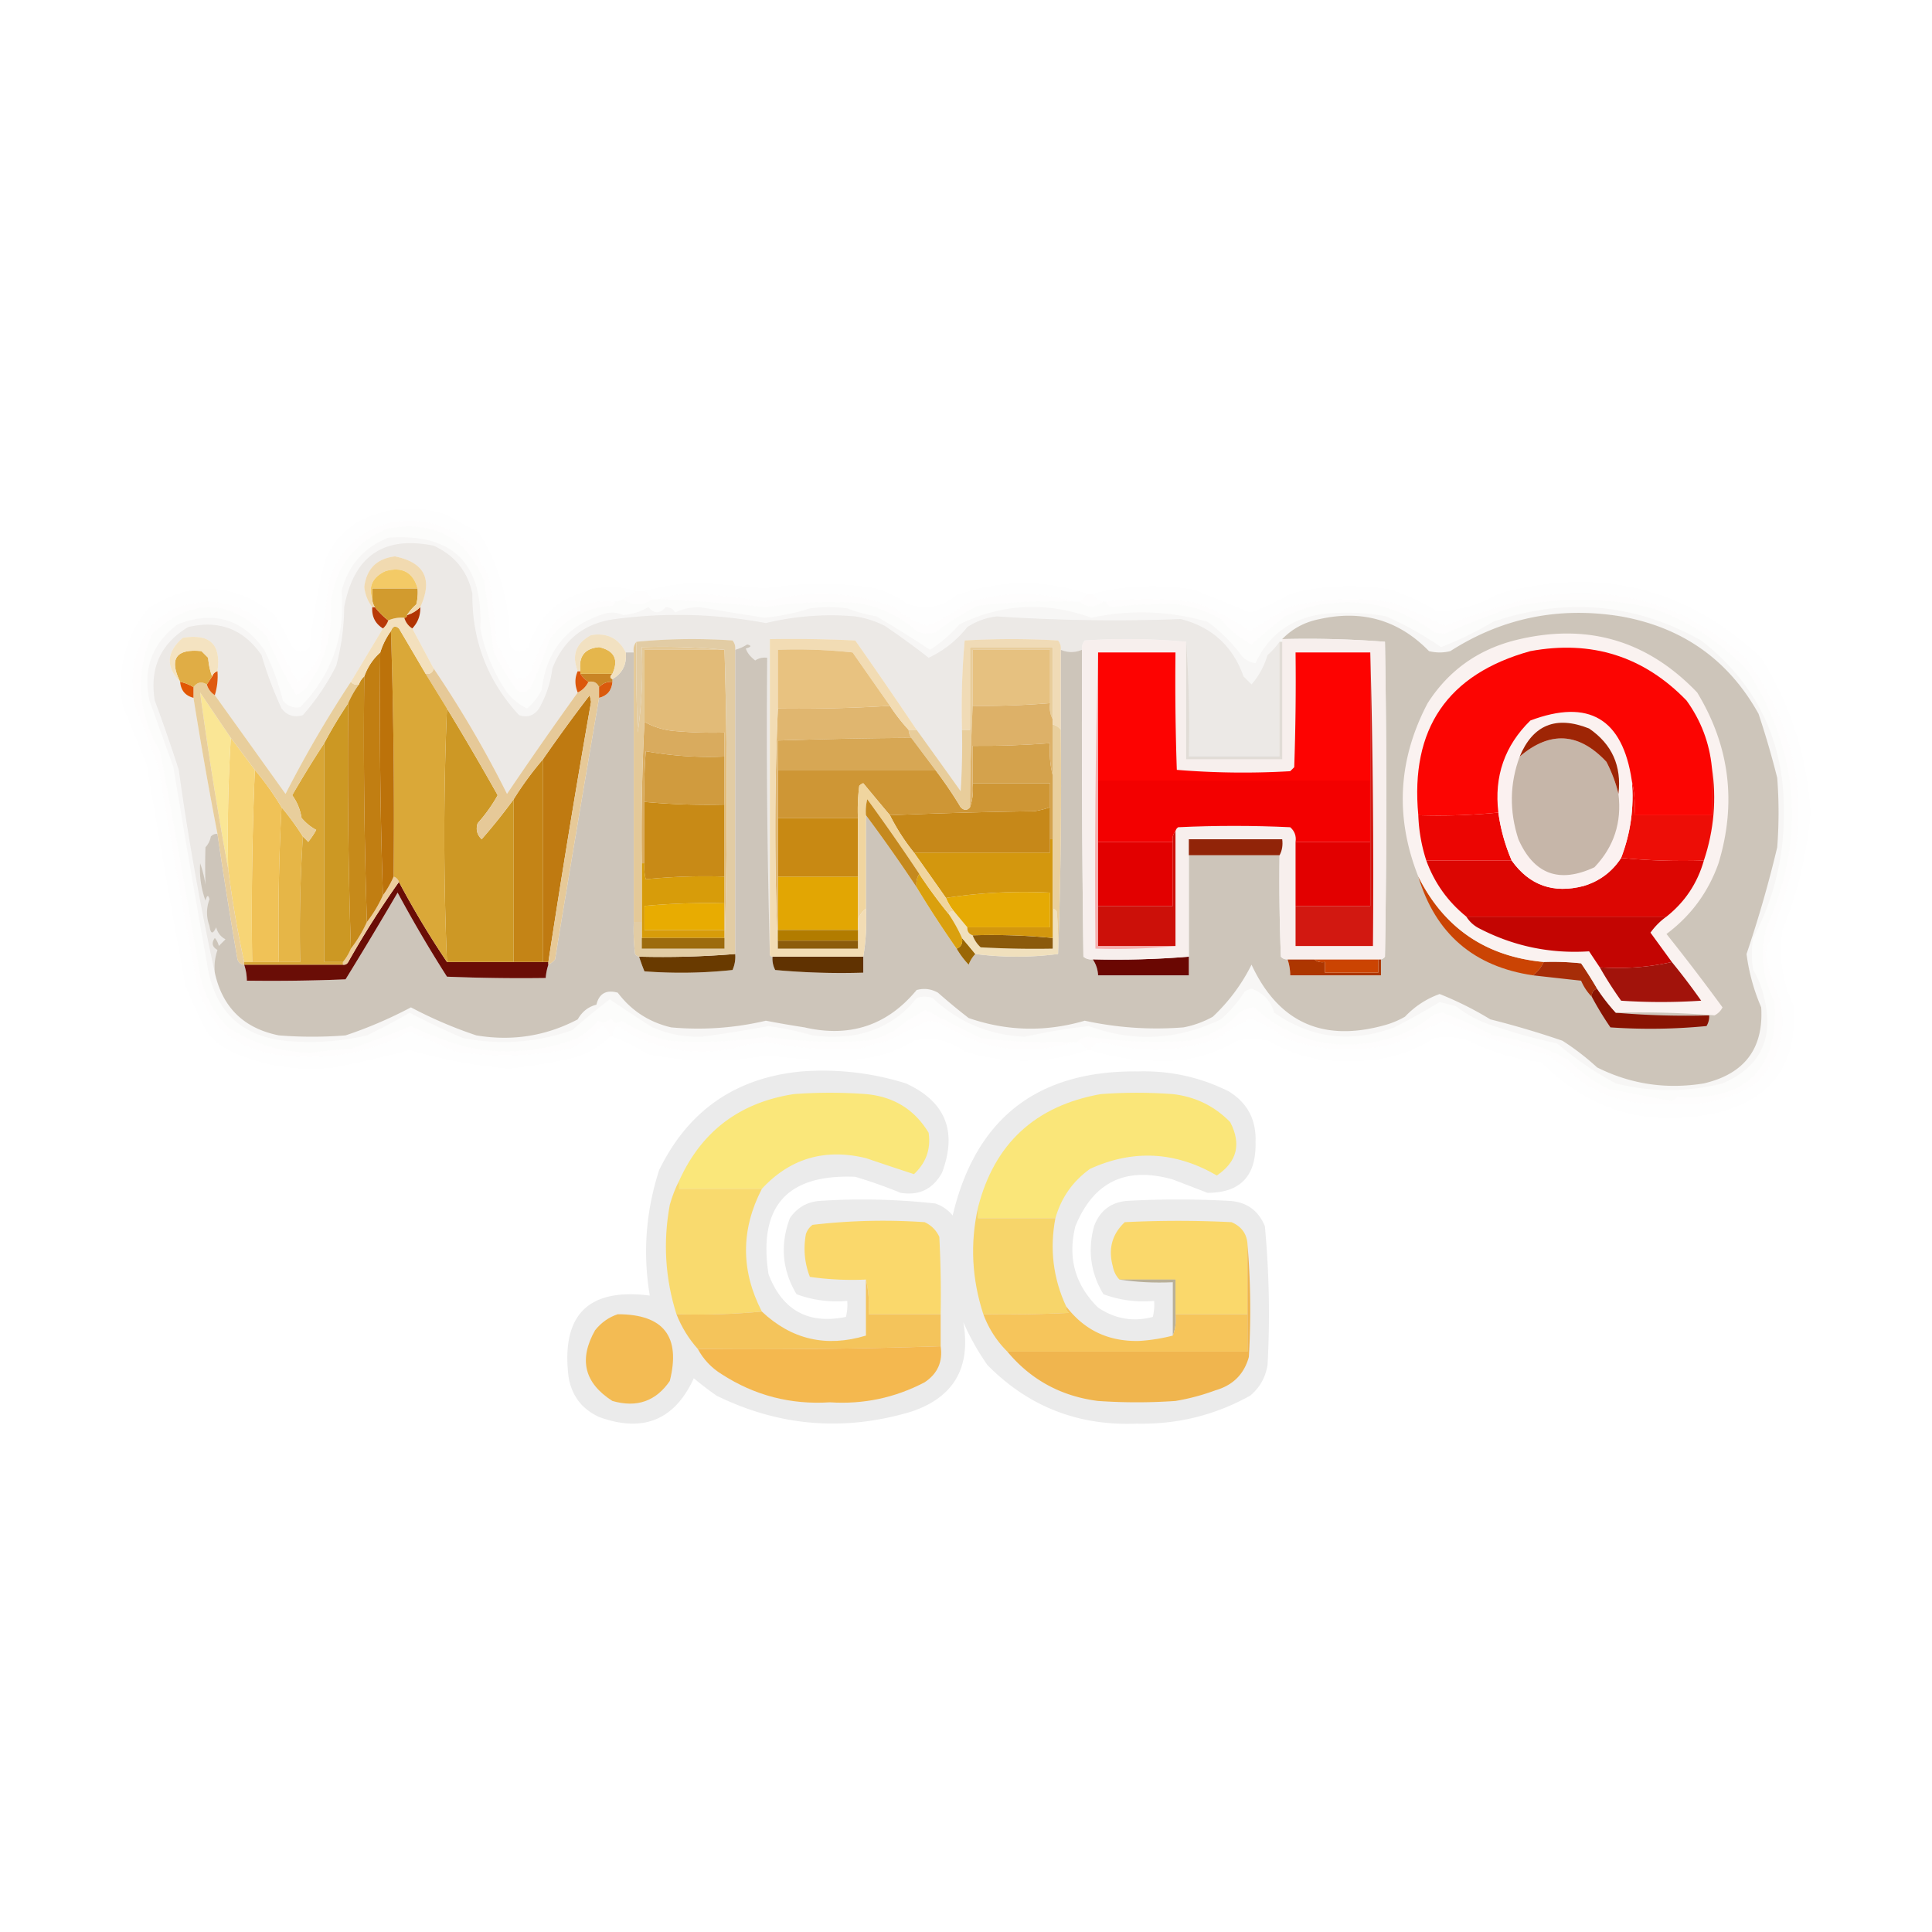 <svg xmlns="http://www.w3.org/2000/svg" width="724" height="724" style="shape-rendering:geometricPrecision;text-rendering:geometricPrecision;image-rendering:optimizeQuality;fill-rule:evenodd;clip-rule:evenodd"><path d="M238.5 221.5a31 31 0 0 1-5 3 5.73 5.73 0 0 1-3 1q-13.4-1.28-23 8a89 89 0 0 0-8.5 18q-1.895 3.445-5.5 2.5a89 89 0 0 1-7.5-13.5 239 239 0 0 0-3-25 42.4 42.4 0 0 1-5-10q-13.61-13.234-32.5-9.5-16.364 4.863-22 21a1257 1257 0 0 0-3.5 27.5q-2.85 6.76-8.5 11a280 280 0 0 1-8-15.5q-8.706-14.043-25.5-14.5-22.079.848-27.5 22-1.75 9.027.5 18a449 449 0 0 1 8.5 22.5A4165 4165 0 0 0 74 369.5q6.186 21.683 28.5 25.5 27.111 4.392 51-8.5a552 552 0 0 1 17 7.5q21.614 3.389 43-1a40.1 40.1 0 0 0 12-8.5q2.682 1.174 3 4-5.037 4.935-12 7.5a198 198 0 0 1-26 4.5 201.4 201.4 0 0 1-37-7 425 425 0 0 1-28 6.5q-17.611 2.085-34-4-7.92-2.424-13.5-8.5a222 222 0 0 1-8.5-18 5019 5019 0 0 1-14.5-83q-4.491-10.985-9-22-3.331-20.52 9.5-36.5 24.372-15.672 47 2a67.5 67.5 0 0 1 6.5 11.5q3.052 5.038 7 1a235 235 0 0 1 6-33q5.708-12.947 19.5-17 13.07-4.103 26 .5a489 489 0 0 0 12 6.5q11.773 19.07 11.5 42 3.052 5.038 7 1 4.09-13.928 17.5-19.5 11.357-5.073 23-1.5" style="opacity:.004"/><path fill="#7d0000" d="M230.5 225.5q-.166.925-1 1.5-14.732.986-23.5 12.5a190 190 0 0 1-7 18q-2.333 3.022-5.5 1a149 149 0 0 1-8.5-14 1439 1439 0 0 0-3.5-26.5q-9.663-24.468-36-20-18.686 7.671-21.5 27.5 1.083 17.678-9 32a13.9 13.9 0 0 1-4 3 158 158 0 0 1-11-22q-20.868-21.31-43-1-9.623 22.767 3 44a4281 4281 0 0 1 15 84q2.436 11.347 10.5 19.5 14.199 9.151 31 9.5 7.455-1.093 15-1.5a458 458 0 0 0 22.5-8.5 119.7 119.7 0 0 0 21.5 8q20.963 4.176 41-3.5a35 35 0 0 0 7.5-6.5q2.668 1.469 5-1 1.527 3.096 4 1a57.5 57.5 0 0 0 17.5 7.5q18.336 1.287 36.5-1.5a176.7 176.7 0 0 0 37.5 1.5 28.3 28.3 0 0 0 11-4q5.358-4.586 11.5-7.5a593 593 0 0 0 20.5 10.5q17.702 2.082 35 1.5-25.957 8.004-49-6.5a20.2 20.2 0 0 0-6-1.5q-7.455 3.585-15 7.5a77 77 0 0 0-10 3 134 134 0 0 1-35-2.5q-6.786.403-13 2.5-23.55 4.34-43-8.5-2.417 1.23-2 4h-1q-.318-2.826-3-4a40.1 40.1 0 0 1-12 8.5q-21.386 4.389-43 1a552 552 0 0 0-17-7.5q-23.889 12.892-51 8.5-22.314-3.817-28.5-25.5A4165 4165 0 0 1 59.5 288a449 449 0 0 0-8.5-22.5q-2.25-8.973-.5-18 5.421-21.152 27.5-22 16.794.457 25.5 14.5a280 280 0 0 0 8 15.5q5.65-4.24 8.5-11a1257 1257 0 0 1 3.5-27.5q5.636-16.137 22-21 18.89-3.734 32.5 9.5a42.4 42.4 0 0 0 5 10 239 239 0 0 1 3 25 89 89 0 0 0 7.5 13.5q3.605.945 5.5-2.5a89 89 0 0 1 8.5-18q9.6-9.28 23-8" style="opacity:.008"/><path d="M407.5 222.5a10.2 10.2 0 0 1-3 3h-2q-19.86-6.097-40 .5a84 84 0 0 1-15 8.5q-7.086-2.164-12.5-7-24.04-8.843-48.5-2a266 266 0 0 0-24.5-3q-8.084-.325-15.5 2h-2a10.2 10.2 0 0 0-3-3q9.836-2.85 20.5-3 12.28.68 24.5 2a132.6 132.6 0 0 1 39-.5q7.727 1.365 14 6 10.512 4.106 19-3 24.468-8.597 49-.5m1 171q1.446-2.857 5-3 21.748 6.381 43-1.5a73.3 73.3 0 0 1 12.5-7.5 70.8 70.8 0 0 1 12.5 7.5q20.193 7.452 41 2a465 465 0 0 0 18.5-8.5 225.7 225.7 0 0 0 38.5 12.5 112 112 0 0 1 14 11q15.023 9.006 32.5 7.5 17.835 1.83 32.5-8 12.404-13.104 8.5-31a89 89 0 0 1-5.5-17.5 384 384 0 0 0 10-30.5q9.31-44.225-17.5-80-33.069-29.687-77.5-23a249 249 0 0 0-35 11q-9.45-4.222-19-8.5-19.952-3.546-39.5 1.5a315 315 0 0 0-14.5 9 95.3 95.3 0 0 0-20-10.5 116.3 116.3 0 0 0-34-.5h-1q-2.933-.449-4-3 18.79-4.805 38-1.5 10.515 4.26 21 8.5a73 73 0 0 0 15-7q18.831-4.853 38-1.5a92.5 92.5 0 0 1 17 8q12.308-.203 23-6.5 56.455-15.572 98.5 24 16.583 26.505 18.5 58-1.9 22.743-10.5 44-2.213 14.641 4 28 2.846 32.631-28.5 40.5-38.484 8.622-66-19-14.346-1.457-27-8a27.84 27.84 0 0 0-13-1q-14.582 9.273-32 8.5-16.264.84-30-7.5-6-1-12 0-14.002 8.39-30.5 7.5-12.632-.183-24.5-4" style="opacity:.004"/><path fill="#890001" d="M238.5 221.5h3a10.2 10.2 0 0 1 3 3q-5.634 3.92-11 0a31 31 0 0 0 5-3" style="opacity:.008"/><path fill="#7f0000" d="M402.5 225.5q-17.788-.68-36 1.5a100 100 0 0 0-16 10q-3.598 1.066-7-.5-9.471-8.375-22-10.5a149.7 149.7 0 0 0-34.5 1.5 769 769 0 0 0-40.5-3q7.416-2.325 15.5-2 12.24.921 24.5 3 24.46-6.843 48.5 2 5.414 4.836 12.5 7a84 84 0 0 0 15-8.5q20.14-6.597 40-.5" style="opacity:.008"/><path fill="#7d0000" d="M408.5 393.5h-1q-1.404-2.211-4-3 1.494-1.748 4-2 18.629 2.715 38 1.5 11.254-2.125 19-10.5a12.8 12.8 0 0 1 5.5-2q20.217 18.386 47.5 12.5 11.17-2.585 20-10l3-.5a121.5 121.5 0 0 1 19 8.5q14.94 2.07 28 9 6.702 6.719 15 11a6820 6820 0 0 0 23.5 4.5q1.588-.195 2.5-1.5 38.732 2.551 36.5-35.5-6.787-13.452-3-28 22.042-50.115-7-96-14.958-16.095-35.5-23.5-26.221-6.25-52.5-.5a289 289 0 0 0-25.5 10l-4-.5q-20.003-15.14-45-10a76 76 0 0 0-11 4 321 321 0 0 0-12.5 10.5q-6.577-3.56-11.5-9.5-11.95-6.982-26-5.5-7.306.059-14.5 1-1.951-.208-2.5-2a116.3 116.3 0 0 1 34 .5 95.3 95.3 0 0 1 20 10.5 315 315 0 0 1 14.5-9q19.548-5.046 39.5-1.5 9.55 4.278 19 8.5a249 249 0 0 1 35-11q44.431-6.687 77.5 23 26.81 35.775 17.5 80a384 384 0 0 1-10 30.5 89 89 0 0 0 5.5 17.5q3.904 17.896-8.5 31-14.665 9.83-32.5 8-17.477 1.506-32.5-7.5a112 112 0 0 0-14-11 225.7 225.7 0 0 1-38.5-12.5 465 465 0 0 1-18.5 8.5q-20.807 5.452-41-2a70.8 70.8 0 0 0-12.5-7.5 73.3 73.3 0 0 0-12.5 7.5q-21.252 7.881-43 1.5-3.554.143-5 3" style="opacity:.008"/><path fill="#880001" d="M407.5 222.5h2q1.067 2.551 4 3-4.619 3.404-9 0a10.2 10.2 0 0 0 3-3" style="opacity:.008"/><path fill="#3f3f01" d="M230.5 225.5a5.73 5.73 0 0 0 3-1q5.366 3.92 11 0h2a769 769 0 0 1 40.5 3 149.7 149.7 0 0 1 34.5-1.5q12.529 2.125 22 10.5 3.402 1.566 7 .5a100 100 0 0 1 16-10q18.212-2.18 36-1.5h2q4.381 3.404 9 0h1q.549 1.792 2.5 2 7.194-.941 14.5-1 14.05-1.482 26 5.5 4.923 5.94 11.5 9.5a321 321 0 0 1 12.5-10.5 76 76 0 0 1 11-4q24.997-5.14 45 10l4 .5a289 289 0 0 1 25.5-10q26.279-5.75 52.5.5 20.542 7.405 35.5 23.5 29.042 45.885 7 96-3.787 14.548 3 28 2.232 38.051-36.5 35.5-.912 1.305-2.5 1.5a6820 6820 0 0 1-23.5-4.5q-8.298-4.281-15-11-13.06-6.93-28-9a121.5 121.5 0 0 0-19-8.5l-3 .5q-8.83 7.415-20 10-27.283 5.886-47.5-12.5a12.8 12.8 0 0 0-5.5 2q-7.746 8.375-19 10.5-19.371 1.215-38-1.5-2.506.252-4 2h-1q-17.298.582-35-1.5a593 593 0 0 1-20.5-10.5q-6.142 2.914-11.5 7.5a28.3 28.3 0 0 1-11 4 176.7 176.7 0 0 1-37.5-1.5 164 164 0 0 1-36.5 1.5 57.5 57.5 0 0 1-17.5-7.5q-2.473 2.096-4-1-2.332 2.469-5 1a35 35 0 0 1-7.5 6.5q-20.037 7.676-41 3.5a119.7 119.7 0 0 1-21.5-8 458 458 0 0 1-22.5 8.5q-7.545.407-15 1.5-16.801-.349-31-9.5-8.064-8.153-10.5-19.5a4281 4281 0 0 0-15-84q-12.623-21.233-3-44 22.132-20.31 43 1a158 158 0 0 0 11 22 13.9 13.9 0 0 0 4-3q10.083-14.322 9-32 2.814-19.829 21.5-27.5 26.337-4.468 36 20a1439 1439 0 0 1 3.5 26.5 149 149 0 0 0 8.5 14q3.167 2.022 5.5-1a190 190 0 0 0 7-18q8.768-11.514 23.5-12.5.834-.575 1-1.5" style="opacity:.016"/><path d="M402.5 390.5h1q2.596.789 4 3-22.86 7.731-46 .5-8.489-6.343-19-4-11.009 6.835-24 7a188 188 0 0 1-31-1.5q-22.566 4.042-45-.5a59.3 59.3 0 0 0-13-6.5q-.417-2.77 2-4 19.45 12.84 43 8.5 6.214-2.097 13-2.5a134 134 0 0 0 35 2.5 77 77 0 0 1 10-3q7.545-3.915 15-7.5a20.2 20.2 0 0 1 6 1.5q23.043 14.504 49 6.5" style="opacity:.004"/><path fill="#472300" d="M145.5 201.5q36.12-2.633 34.5 34 2.49 12.988 10 24a21.75 21.75 0 0 0 7.5 6 22.1 22.1 0 0 0 5.5-7q2.596-22.072 23.5-28.5 3.598-1.066 7 .5 5.213-.483 9.5-3 3.111 3.815 6.5 0 2.294.044 3.5 2 4.086-1.913 9-2a2167 2167 0 0 0 24.5 4 85 85 0 0 0 17-3.5 49.2 49.2 0 0 1 14 0 63 63 0 0 0 11 3 451 451 0 0 1 20 12.5 49.6 49.6 0 0 0 11-9.5q24.058-11.735 49.5-2.5 21.725-4.7 43.5 1.5 7.5 5.5 13 13 2.1 2.157 5 2.5 7.673-16.382 26-18.5a81 81 0 0 1 23 1 122.5 122.5 0 0 1 20.5 11.5 125 125 0 0 0 19.5-9.5q40.817-13.853 78 7 31.329 24.414 31 64.5.1 25.094-11.5 47-1 6 0 12a32.8 32.8 0 0 1 4 10q5.952 23.275-15.5 32.5-19.989 5-40 0a123.7 123.7 0 0 1-22-15 191 191 0 0 1-22-6q-8.837-2.418-16-8l-6-1.5a270 270 0 0 1-17 9.5q-24.19 8.984-45-5.5-1.896-6.603-8.5-9-1.31.353-2.5 1a49 49 0 0 1-9 10.5q-24.516 11.707-49.5 2.5-11.838 1.33-24 4-20.038-.901-34.5-14.5-3-1-6 0-9.057 11.546-24 14-7.5 1-15 0a126 126 0 0 0-16.5-3.5 490 490 0 0 1-25 4q-9.647.275-18.5-3.5a783 783 0 0 1-16-10.5 223 223 0 0 0-14 11.5q-20.018 7.098-41 3a275 275 0 0 1-20-9.5 218 218 0 0 1-16 8.5q-15.298 3.582-31 2-23.81-2.807-28.5-26.5a5440 5440 0 0 1-13-76q-4.521-12.567-9-25-3.78-17.665 10.5-28.5 20.179-7.935 32.5 9.5a92.3 92.3 0 0 1 7 19q2.614 3.192 6.5 2.5 17.597-17.998 15.5-43.5 3.787-14.525 17.5-20" style="opacity:.027"/><path fill="#482a02" d="M80.5 364.5q-.416-4.422 1-8.5-2.995-1.73-1-4.5a6.8 6.8 0 0 1 1.5 3l2.5-2.5q-2.73-1.468-3.5-4.5-1.848 4.095-2.5-.5-1.84-5.023 0-10-.666-2.643-1.5.5-2.468-6.847-2-14a43.4 43.4 0 0 1 2 8 200 200 0 0 1 0-14q1.566-1.684 2-4 1.005-1.129 2.5-1a1721 1721 0 0 0 7.5 47q.625 1.884 2.5 2a19.2 19.2 0 0 1 1 6q18.507.25 37-.5a1588 1588 0 0 0 19.5-32.5 493 493 0 0 0 18.5 31.5q18.493.75 37 .5a20.7 20.7 0 0 1 1-5q1.438-.679 2.5-2a15020 15020 0 0 1 16.5-98q4.593-1.152 5-6v-1q5.666-3.331 5-10h3v101a72.4 72.4 0 0 0 .5 12q.575.834 1.5 1a72 72 0 0 0 2 5.5q16.522 1.249 33-.5a12 12 0 0 0 1-6v-114a15.4 15.4 0 0 0 4.5-2q2.643.666-.5 1.5.635 2.263 3.5 4.5 2.034-1.32 4.5-1-.497 55.755 1 111 0 1 1 1a9.1 9.1 0 0 0 1 5q16.47 1.498 33 1v-6q1.485-8.715 1-18v-35a602 602 0 0 1 19 27 417 417 0 0 0 15 23 32.3 32.3 0 0 0 4.5 6q.913-2.35 2.5-4a120.7 120.7 0 0 0 31 0 1765 1765 0 0 0 1-84v-30q3.955 1.695 8 0-.25 57.502.5 115 1.517 1.255 3.5 1 1.845 2.696 2 6h34v-45h34q-.25 19.007.5 38 1.006 1.129 2.5 1a19.2 19.2 0 0 1 1 6h34v-6q.925-.166 1.5-1a3480 3480 0 0 0 0-118 376 376 0 0 0-38.5-1q5.688-5.88 14-7.5 24.08-5.364 41 12 4 1 8 0 29.224-18.714 64-13 34.657 6.223 51.5 36.5a326 326 0 0 1 7 24q1 13 0 26a447 447 0 0 1-11.5 40 74.2 74.2 0 0 0 5.5 20q1.387 23.145-21.5 28.5-21.17 3.438-40-6a94 94 0 0 0-13-10 335 335 0 0 0-27-8 126.3 126.3 0 0 0-19-9.5q-7.43 2.652-13 8.5a32.5 32.5 0 0 1-7 3q-35.323 10.172-50.5-22.5-5.456 10.974-14.5 19.5a36.3 36.3 0 0 1-11 4q-18.685 1.48-37-2.5-21.993 6.44-43.5-1a230 230 0 0 1-11.5-9.5q-3.795-2.133-8-1-16.458 19.88-42 14a380 380 0 0 1-14.5-2.5 110.5 110.5 0 0 1-35.5 2.5q-12.393-2.905-20-13-6.483-1.78-8 4.5-4.526 1.132-7 5.5-17.864 9.382-38 6a161.3 161.3 0 0 1-24.5-10.5 161.4 161.4 0 0 1-24.5 10.5q-12.5 1-25 0-19.72-3.971-24-23.5" style="opacity:.241"/><path fill="#881202" d="M598.5 370.5a72 72 0 0 0 7 9q17.232 1.492 35 1a6.85 6.85 0 0 1-1 4 216.5 216.5 0 0 1-36 .5 120 120 0 0 1-7-11.5q-.11-2.29 2-3" style="opacity:.992"/><path fill="#a62d08" d="M578.5 360.5a98.4 98.4 0 0 1 14 .5 145 145 0 0 1 6 9.5q-2.11.71-2 3-2.5-2.53-4-6a3214 3214 0 0 1-18-2q2.52-1.923 4-5" style="opacity:1"/><path fill="#ad3600" d="M482.5 359.5h10q1.602 1.401 4 1v4h20v-5h1v6h-34a19.2 19.2 0 0 0-1-6" style="opacity:1"/><path fill="#cb4402" d="M492.5 359.5h24v5h-20v-4q-2.398.401-4-1" style="opacity:1"/><path fill="#6a0702" d="M445.5 358.5v7h-34q-.155-3.304-2-6 18.12.468 36-1" style="opacity:.998"/><path fill="#9a6706" d="M360.5 351.5a580 580 0 0 1 5 6q-1.587 1.65-2.5 4a32.3 32.3 0 0 1-4.5-6q2.514-1.025 2-4" style="opacity:1"/><path fill="#603200" d="M289.5 358.5h34v6q-16.53.498-33-1a9.1 9.1 0 0 1-1-5" style="opacity:.996"/><path fill="#693a00" d="M275.5 357.5a12 12 0 0 1-1 6 182 182 0 0 1-33 .5 72 72 0 0 1-2-5.5q18.12.468 36-1" style="opacity:1"/><path fill="#cb4404" d="M531.5 328.5q14.486 28.949 47 32-1.48 3.077-4 5-33.328-4.894-43-37" style="opacity:1"/><path fill="#f0e0bd" d="M394.5 340.5q.926.166 1.5 1 .749 7.984.5 16a120.7 120.7 0 0 1-31 0 580 580 0 0 0-5-6 59.6 59.6 0 0 0-5-9q.512-1.258 2-1a580 580 0 0 0 5 6q-.11 2.29 2 3a11.1 11.1 0 0 0 3 4.5q13.491.75 27 .5z" style="opacity:1"/><path fill="#8b5a0b" d="M364.5 350.5a234 234 0 0 1 30 1v4q-13.509.25-27-.5a11.1 11.1 0 0 1-3-4.5" style="opacity:1"/><path fill="#6a0d06" d="M149.5 330.5a338 338 0 0 0 18 30h38v1a20.7 20.7 0 0 0-1 5q-18.507.25-37-.5a493 493 0 0 1-18.5-31.5 1588 1588 0 0 1-19.5 32.5q-18.493.75-37 .5a19.2 19.2 0 0 0-1-6h37q1.314.197 2-1a341 341 0 0 1 19-30" style="opacity:.997"/><path fill="#e5aa04" d="M362.5 347.5a580 580 0 0 1-5-6 19 19 0 0 1-3-5q18.936-2.972 39-2v13z" style="opacity:1"/><path fill="#daa00e" d="M344.5 327.5a183 183 0 0 0 11 15 59.6 59.6 0 0 1 5 9q.514 2.975-2 4a417 417 0 0 1-15-23q-.426-2.872 1-5" style="opacity:1"/><path fill="#eccd9e" d="M147.5 328.5q1.5.5 2 2a341 341 0 0 0-19 30q-.686 1.197-2 1v-1a19 19 0 0 0 3-5 49.7 49.7 0 0 0 6-10 47.8 47.8 0 0 0 6-10 36 36 0 0 0 4-7" style="opacity:1"/><path fill="#e2a603" d="M291.5 328.5h30v20h-30z" style="opacity:1"/><path fill="#d3970e" d="M393.5 314.5h1v37a234 234 0 0 0-30-1q-2.11-.71-2-3h31v-13q-20.064-.972-39 2a5732 5732 0 0 0-12-17h51z" style="opacity:1"/><path fill="#e9cf9d" d="M394.5 271.5q1.917.423 3 2 .497 42.258-1 84a129 129 0 0 0-.5-16q-.574-.834-1.5-1z" style="opacity:1"/><path fill="#c88913" d="M291.5 306.5h30v22h-30z" style="opacity:1"/><path fill="#c68819" d="M393.5 302.5v17h-51a77.6 77.6 0 0 1-9-14q26.975-1.125 54-1.5a32 32 0 0 0 6-1.5" style="opacity:1"/><path fill="#e6b647" d="M105.5 302.5a98 98 0 0 1 8 11 553 553 0 0 0-1 47h-8a842 842 0 0 1 1-58" style="opacity:1"/><path fill="#ce9635" d="M291.5 288.5h59a154 154 0 0 1 9.5 14q1.938 1.937 3.5 0 1.465-4.18 1-9h29v9a32 32 0 0 1-6 1.5q-27.025.375-54 1.5a2968 2968 0 0 1-10-12 3.65 3.65 0 0 0-1.5 1 72.4 72.4 0 0 0-.5 12h-30z" style="opacity:1"/><path fill="#f0c257" d="M95.5 288.5a106 106 0 0 1 10 14 842 842 0 0 0-1 58h-10q-.496-36.258 1-72" style="opacity:1"/><path fill="#f0d59f" d="M333.5 305.5a77.6 77.6 0 0 0 9 14q6.048 8.535 12 17a19 19 0 0 0 3 5q-1.488-.258-2 1a183 183 0 0 1-11-15 779 779 0 0 0-19.5-28 18.5 18.5 0 0 0-.5 6v35a9.8 9.8 0 0 0-3 4v-38a72.4 72.4 0 0 1 .5-12 3.65 3.65 0 0 1 1.5-1q5.012 6.047 10 12" style="opacity:1"/><path fill="#c5891e" d="M344.5 327.5q-1.426 2.128-1 5a602 602 0 0 0-19-27 18.5 18.5 0 0 1 .5-6 779 779 0 0 1 19.5 28" style="opacity:.997"/><path fill="#c48416" d="M203.5 284.5v76h-11v-61a124 124 0 0 1 11-15" style="opacity:1"/><path fill="#d4a24c" d="M394.5 290.5v24h-1v-21h-29v-14q14.528.117 29-1-.475 6.303 1 12" style="opacity:1"/><path fill="#e8cd9b" d="M394.5 269.5q-1.442-2.647-1-6v-20h-29v21a868 868 0 0 0-1 38q-1.562 1.937-3.5 0a154 154 0 0 0-9.5-14 2841 2841 0 0 0-9-12 5.73 5.73 0 0 1-1-3h3q8.217 11.4 16.5 23 .75-11.489.5-23h3v-31h31z" style="opacity:1"/><path fill="#f7d576" d="M86.5 276.5q4.482 5.943 9 12a1297 1297 0 0 0-1 72h-3a384 384 0 0 1-6-35 601 601 0 0 1 1-49" style="opacity:1"/><path fill="#cd9825" d="M167.5 265.5a1021 1021 0 0 1 19 32.5 57.6 57.6 0 0 1-7.5 10.5q-1.134 3.464 1.5 6a213 213 0 0 0 12-15v61h-25a1138 1138 0 0 1 0-95" style="opacity:1"/><path fill="#d8a636" d="M121.5 278.5v82h7v1h-37v-1h21a553 553 0 0 1 1-47 31 31 0 0 1 2 2 32.4 32.4 0 0 0 3-4.5 18.8 18.8 0 0 1-5.5-4.5q-.732-4.708-3.5-8.5a406 406 0 0 1 12-19.5" style="opacity:1"/><path fill="#ddb168" d="M393.5 263.5q-.442 3.353 1 6v21q-1.475-5.697-1-12a341 341 0 0 1-29 1v14q.465 4.82-1 9a868 868 0 0 1 1-38q14.531.18 29-1" style="opacity:1"/><path fill="#bf7a11" d="M205.5 360.5h-2v-76a593 593 0 0 1 17.5-24l.5 2.5a4381 4381 0 0 0-16 97.5" style="opacity:1"/><path fill="#e0b66f" d="M333.5 264.5a68.5 68.5 0 0 0 7 9 5.73 5.73 0 0 0 1 3q-25.008.167-50 1v78a1062 1062 0 0 1 0-90q21.03.299 42-1" style="opacity:1"/><path fill="#4a2d02" d="M479.5 240.5v43h-34a463 463 0 0 0-1-43q-18.74-1.74-38-.5-1.255 1.517-1 3.5-4.045 1.695-8 0 .255-1.983-1-3.5a306 306 0 0 0-35 0 286 286 0 0 0-1 33.5q.25 11.511-.5 23a6305 6305 0 0 0-16.5-23 1926 1926 0 0 0-23-33.5 512 512 0 0 0-32-.5v118q-1.497-55.245-1-111-2.466-.32-4.5 1-2.865-2.237-3.5-4.5 3.143-.834.5-1.5a15.4 15.4 0 0 1-4.5 2q.255-1.983-1-3.5-18.261-1.24-36 .5-1.401 1.602-1 4h-3q-3.966-7.983-13-6.5-8.538 4.517-5 13.5-1.736 3.79 0 8a1567 1567 0 0 0-26.5 38 412 412 0 0 0-27.5-47l-8-15q3.159-3.328 3-8 7.203-15.594-9.5-19-10.226 1.226-11.5 11.5.508 4.3 3 7.5-.361 5.278 4 8l-12 20a435 435 0 0 0-24.5 42 36359 36359 0 0 0-26.5-37q1.354-4.337 1-9 2.22-15.029-13-12.5-9.261 7.978-1 16.5.42 4.83 5 6a1579 1579 0 0 0 9 51q-1.495-.129-2.5 1-.434 2.316-2 4a200 200 0 0 0 0 14 43.4 43.4 0 0 0-2-8q-.468 7.153 2 14 .834-3.143 1.5-.5-1.84 4.977 0 10 .652 4.595 2.5.5.77 3.032 3.5 4.5l-2.5 2.5a6.8 6.8 0 0 0-1.5-3q-1.995 2.77 1 4.5-1.416 4.078-1 8.5-8.19-37.63-13.5-76a595 595 0 0 0-9-26q-2.958-18.192 12.5-27.5 17.358-4.131 27.5 10.5a144 144 0 0 0 7.5 20q3.138 3.978 8 2.5a86.2 86.2 0 0 0 12.5-18.5 86.6 86.6 0 0 0 3-22q5.394-28.71 33.5-23 11.856 5.416 14.5 18-.215 26.3 17.5 45.5 4.704 1.561 7.5-2.5a39.8 39.8 0 0 0 5-15q6.324-16.272 23.5-18.5 28.418-3.741 56.5 1.5a103.9 103.9 0 0 1 33.5-2.5 37 37 0 0 1 11 3.5 293 293 0 0 1 16.5 12q8.494-3.974 14.5-11.5a25.65 25.65 0 0 1 11-4 669 669 0 0 0 69 1q17.465 4.463 23.5 21.5l3 3q4.165-4.827 6-11a29 29 0 0 0 4.5-5" style="opacity:.066"/><path fill="#e8ac01" d="M271.5 338.5v10h-30v-9a254 254 0 0 1 30-1" style="opacity:1"/><path fill="#d79c0a" d="M240.5 323.5h1a18.5 18.5 0 0 0 .5 6 222 222 0 0 1 29.5-1v10a254 254 0 0 0-30 1v9h30v3h-31z" style="opacity:1"/><path fill="#c88a16" d="M241.5 300.5a254 254 0 0 0 30 1v27q-14.875-.479-29.5 1a18.5 18.5 0 0 1-.5-6z" style="opacity:1"/><path fill="#d09b3e" d="M271.5 283.5v18a254 254 0 0 1-30-1q-.25-9.513.5-19a132 132 0 0 0 29.5 2" style="opacity:1"/><path fill="#d7a754" d="M341.5 276.5q4.482 5.943 9 12h-59v-11q24.992-.833 50-1" style="opacity:1"/><path fill="#d9ab5e" d="M241.5 270.5q5.553 3.1 12 3.5 8.986.749 18 .5v9a132 132 0 0 1-29.5-2q-.75 9.487-.5 19v23h-1a830 830 0 0 1 1-53" style="opacity:1"/><path fill="#e4c998" d="M238.5 240.5q-.25 17.008.5 34 2.212-15.755 1.5-32 15.77-.492 31 1h-30v27a830 830 0 0 0-1 53v22h-3v-101q-.401-2.398 1-4" style="opacity:1"/><path fill="#fae695" d="M86.5 276.5a601 601 0 0 0-1 49 1362 1362 0 0 1-10.5-66 9184 9184 0 0 0 11.5 17" style="opacity:1"/><path fill="#e2bb78" d="M271.5 243.5a1859 1859 0 0 1 0 112v-81a163 163 0 0 1-18-.5q-6.447-.4-12-3.5v-27z" style="opacity:1"/><path fill="#cc9823" d="M130.5 263.5a2118 2118 0 0 0 1 92 19 19 0 0 1-3 5h-7v-82a166 166 0 0 1 9-15" style="opacity:1"/><path fill="#e6c998" d="M162.5 250.5a412 412 0 0 1 27.5 47 1567 1567 0 0 1 26.5-38q2.647-1.239 4-4 2.975-.514 4 2v4a15020 15020 0 0 0-16.5 98q-1.062 1.321-2.5 2v-1a4381 4381 0 0 1 16-97.5l-.5-2.5a593 593 0 0 0-17.5 24 124 124 0 0 0-11 15 213 213 0 0 1-12 15q-2.634-2.536-1.5-6a57.6 57.6 0 0 0 7.5-10.5 1021 1021 0 0 0-19-32.5l-8-13q2.519.322 3-2" style="opacity:1"/><path fill="#e8ce9c" d="M77.5 256.5q.789 2.596 3 4a36359 36359 0 0 1 26.5 37 435 435 0 0 1 24.5-42q1.064 1.356 3 1a36.2 36.2 0 0 0-4 7 166 166 0 0 0-9 15 406 406 0 0 0-12 19.5q2.768 3.792 3.5 8.5a18.8 18.8 0 0 0 5.5 4.5 32.4 32.4 0 0 1-3 4.5 31 31 0 0 0-2-2 98 98 0 0 0-8-11 106 106 0 0 0-10-14 2774 2774 0 0 0-9-12 9184 9184 0 0 1-11.5-17 1362 1362 0 0 0 10.5 66 384 384 0 0 0 6 35v1q-1.875-.116-2.5-2a1721 1721 0 0 1-7.5-47 1579 1579 0 0 1-9-51v-4q2.094-2.81 5-1" style="opacity:.999"/><path fill="#c68a1a" d="M136.5 253.5a2118 2118 0 0 0 1 92 49.7 49.7 0 0 1-6 10 2118 2118 0 0 1-1-92 36.2 36.2 0 0 1 4-7q.648-1.815 2-3" style="opacity:1"/><path fill="#d85202" d="M229.5 255.5q-.407 4.848-5 6v-4q1.98-2.163 5-2" style="opacity:.953"/><path fill="#e15703" d="M67.5 255.5a16.3 16.3 0 0 1 5 2v4q-4.58-1.17-5-6" style="opacity:.998"/><path fill="#daa838" d="m159.5 252.5 8 13a1138 1138 0 0 0 0 95 338 338 0 0 1-18-30q-.5-1.5-2-2a2118 2118 0 0 0-1-92q.96-2.748 3-1a4372 4372 0 0 1 10 17" style="opacity:1"/><path fill="#c98525" d="M217.5 252.5h12q-1.509 1.344 0 2v1q-3.02-.163-5 2-1.025-2.514-4-2a10.2 10.2 0 0 1-3-3" style="opacity:1"/><path fill="#dc570b" d="M216.5 251.5h1v1a10.2 10.2 0 0 0 3 3q-1.353 2.761-4 4-1.736-4.21 0-8" style="opacity:1"/><path fill="#df5a10" d="M81.5 251.5q.354 4.663-1 9-2.211-1.404-3-4l2-3q.5-1.5 2-2" style="opacity:1"/><path fill="#c17e12" d="M142.5 244.5q-.497 45.757 1 91a47.8 47.8 0 0 1-6 10 2118 2118 0 0 1-1-92q1.904-5.331 6-9" style="opacity:1"/><path fill="#e5b64c" d="M229.5 252.5h-12v-1q-1.134-8.27 7-9 8.633 1.969 5 10" style="opacity:1"/><path fill="#e0ad45" d="m79.5 253.5-2 3q-2.906-1.81-5 1a16.3 16.3 0 0 0-5-2q-6.303-12.945 8-11.5l2.5 2.5q.279 3.804 1.5 7" style="opacity:1"/><path fill="#e2cca4" d="M275.5 243.5v114a334 334 0 0 1-36 1q-.925-.166-1.5-1a72.4 72.4 0 0 1-.5-12h3v10h31a1859 1859 0 0 0 0-112q-15.23-1.492-31-1 .712 16.245-1.5 32a578 578 0 0 1-.5-34q17.739-1.74 36-.5 1.255 1.517 1 3.5" style="opacity:1"/><path fill="#9d6b0d" d="M240.5 351.5h31v4h-31z" style="opacity:1"/><path fill="#f4e3c1" d="M81.5 251.5q-1.5.5-2 2-1.221-3.196-1.5-7l-2.5-2.5q-14.303-1.445-8 11.5-8.261-8.522 1-16.5 15.22-2.529 13 12.5" style="opacity:1"/><path fill="#f0dbb6" d="M397.5 243.5v30q-1.083-1.577-3-2v-29h-31v31h-3a286 286 0 0 1 1-33.5 306 306 0 0 1 35 0q1.255 1.517 1 3.5" style="opacity:1"/><path fill="#e6c180" d="M393.5 263.5a309 309 0 0 1-29 1v-21h29z" style="opacity:1"/><path fill="#f2dcb4" d="M343.5 273.5h-3a68.5 68.5 0 0 1-7-9q-6.986-9.957-14-20a197 197 0 0 0-28-1v22a1062 1062 0 0 0 0 90h30v-11a9.8 9.8 0 0 1 3-4q.485 9.285-1 18h-34q-1 0-1-1v-118q16.008-.25 32 .5a1926 1926 0 0 1 23 33.5" style="opacity:.999"/><path fill="#8c5c0c" d="M291.5 352.5h30v3h-30z" style="opacity:1"/><path fill="#b27c00" d="M291.5 348.5h30v4h-30z" style="opacity:1"/><path fill="#e8c280" d="M333.5 264.5a552 552 0 0 1-42 1v-22q14.035-.497 28 1 7.014 10.043 14 20" style="opacity:1"/><path fill="#bc720a" d="M146.5 236.5a2118 2118 0 0 1 1 92 36 36 0 0 1-4 7 2072 2072 0 0 1-1-91 27.4 27.4 0 0 1 4-8" style="opacity:1"/><path fill="#f7efed" d="M444.5 240.5v44h36v-45a376 376 0 0 1 38.5 1 3480 3480 0 0 1 0 118q-.575.834-1.5 1h-35q-1.494.129-2.5-1a722 722 0 0 1-.5-38q1.442-2.647 1-6h-35v44a334 334 0 0 1-36 1q-1.983.255-3.5-1-.75-57.498-.5-115-.255-1.983 1-3.5 19.26-1.24 38 .5" style="opacity:1"/><path fill="#f6b1b0" d="M411.5 244.5v110h29q-14.729 1.49-30 1-.498-55.755 1-111" style="opacity:1"/><path fill="#d21811" d="M513.5 244.5a3026 3026 0 0 1 1 110h-29v-15h28z" style="opacity:1"/><path fill="#cc1009" d="M440.5 311.5v43h-29v-15h28v-24q-.401-2.398 1-4" style="opacity:1"/><path fill="#e20000" d="M485.5 315.5h28v24h-28zm-74 0h28v24h-28z" style="opacity:1"/><path fill="#912408" d="M479.5 320.5h-34v-6h35q.442 3.353-1 6" style="opacity:1"/><path fill="#f30000" d="M411.5 292.5h102v23h-28q.483-3.333-2-5.5-21-1-42 0-.834.574-1 1.5-1.401 1.602-1 4h-28z" style="opacity:1"/><path fill="#baad9d" d="M444.5 240.5a463 463 0 0 1 1 43h34v-43h1v44h-36z" style="opacity:.353"/><path fill="#fd0301" d="M411.5 244.5h29q-.25 22.005.5 44a304 304 0 0 0 42.5.5l1.5-1.5q.75-21.494.5-43h28v48h-102z" style="opacity:1"/><path fill="#f2e1c1" d="M234.5 244.5q.666 6.669-5 10-1.509-.656 0-2 3.633-8.031-5-10-8.134.73-7 9h-1q-3.538-8.983 5-13.5 9.034-1.483 13 6.5" style="opacity:.999"/><path fill="#faf2f0" d="M605.5 379.5a72 72 0 0 1-7-9 145 145 0 0 0-6-9.5 98.4 98.4 0 0 0-14-.5q-32.514-3.051-47-32-13.194-33.293 3.5-65 11.591-18.076 32.5-23.5 40.15-10.156 68.5 19.5 18.274 30.094 8 64-5.75 16.242-19.5 26.5a835 835 0 0 1 21 27.5 6.55 6.55 0 0 1-3 3 353 353 0 0 0-37-1" style="opacity:.999"/><path fill="#a2130b" d="M626.5 360.5a251 251 0 0 1 11 14.5q-15 1-30 0a146 146 0 0 1-8-12.5q14.092.957 27-2" style="opacity:1"/><path fill="#c30502" d="M549.5 343.5h75q-3.428 2.427-6 6 4.037 5.528 8 11-12.908 2.957-27 2a1179 1179 0 0 1-4-6q-21.762 1.425-41-8.5-3.177-1.573-5-4.5" style="opacity:1"/><path fill="#dc0602" d="M607.5 321.5q15.23 1.491 31 1-3.631 12.767-14 21h-75q-10.406-8.409-15-21h32q9.995 13.97 27 9.5 8.978-2.742 14-10.5" style="opacity:1"/><path fill="#ed0d06" d="M641.5 287.5q2.733 17.835-3 35-15.77.491-31-1 5.365-13.949 4-29 1.477 6.202 1 13h29z" style="opacity:1"/><path fill="#ec0502" d="M561.5 304.5q1.215 9.176 5 18h-32a61.7 61.7 0 0 1-3-17q15.272.49 30-1" style="opacity:1"/><path fill="#fbf1f0" d="M611.5 292.5q1.365 15.051-4 29-5.022 7.758-14 10.5-17.005 4.47-27-9.5-3.785-8.824-5-18-2.463-20.365 12-34.5 32.833-12.328 38 22.5" style="opacity:.999"/><path fill="#482b02" d="M606.5 297.5q1.96 16.032-9 27.5-19.749 9.238-28.5-10.5-5.143-15.83.5-31 17.047-14.528 32.5 2 3.042 5.898 4.5 12" style="opacity:.296"/><path fill="#fc0502" d="M641.5 287.5v18h-29q.477-6.798-1-13-5.167-34.828-38-22.5-14.463 14.135-12 34.5-14.728 1.49-30 1-4.608-48.586 42-61.5 34.442-6.341 58.5 18.5 8.123 11.24 9.5 25" style="opacity:1"/><path fill="#9e2505" d="M606.5 297.5q-1.458-6.102-4.5-12-15.453-16.528-32.5-2 7.45-17.873 26-10.5 12.863 8.804 11 24.5" style="opacity:.995"/><path fill="#f3e0bd" d="M151.5 231.5q.789 2.595 3 4l8 15q-.481 2.322-3 2a4372 4372 0 0 0-10-17q-2.04-1.748-3 1a27.4 27.4 0 0 0-4 8q-4.096 3.669-6 9-1.352 1.185-2 3-1.936.356-3-1l12-20q1.352-1.185 2-3 2.818-1.262 6-1" style="opacity:1"/><path fill="#b13403" d="M157.5 227.5q.159 4.672-3 8-2.211-1.405-3-4 1 0 1-1a11.74 11.74 0 0 0 5-3" style="opacity:1"/><path fill="#b83908" d="M139.5 227.5h1a28 28 0 0 0 5 5q-.648 1.815-2 3-4.361-2.722-4-8" style="opacity:1"/><path fill="#d29b2e" d="M156.5 220.5a18.5 18.5 0 0 1-.5 6 19.6 19.6 0 0 0-3.5 4q0 1-1 1-3.182-.262-6 1a28 28 0 0 1-5-5 5.73 5.73 0 0 1-1-3v-4z" style="opacity:1"/><path fill="#f1dab0" d="M157.5 227.5a11.74 11.74 0 0 1-5 3 19.6 19.6 0 0 1 3.5-4q.743-2.96.5-6-2.64-9.075-12-6.5-7.314 3.36-5 10.5a5.73 5.73 0 0 0 1 3h-1q-2.492-3.2-3-7.5 1.274-10.274 11.5-11.5 16.703 3.406 9.5 19" style="opacity:.996"/><path fill="#f3ca66" d="M156.5 220.5h-17v4q-2.314-7.14 5-10.5 9.36-2.575 12 6.5" style="opacity:1"/><path fill="#030201" d="M300.5 401.5q19.956-1.458 39 4.5 22.252 10.22 13.5 33.5-5.135 9.194-15.5 7.5a182 182 0 0 0-17-6q-38.405-1.591-32.5 36.5 7.785 20.305 29 16 .743-2.96.5-6-9.842.872-19-2.5-8.098-13.555-2.5-28.5 4.141-6.051 11.5-6.5a248 248 0 0 1 43 1q3.903 1.324 6.5 4.5 12.925-54.639 69.5-54 17.967-.507 34 7.5 10.503 6.503 10 19 .489 19.003-18 19a7506 7506 0 0 0-13-5q-26.323-7.46-36.5 17.5-4.46 17.71 8.5 30.5 9.545 6.407 20.5 3.5.743-2.96.5-6-9.842.872-19-2.5-7.196-11.985-3.5-25.5 3.233-8.735 12.5-9.5a361 361 0 0 1 38 0q9.807.52 13.5 9.5a353.4 353.4 0 0 1 1 52q-1.12 6.993-6.5 11.5-19.727 10.993-42.5 10.5-33.028 1.332-56-22a94 94 0 0 1-9-16q4.409 25.476-19.5 33.5-37.764 11.304-73-6a126 126 0 0 1-8.5-6.5q-10.803 23.51-35.5 14.5-9.92-4.563-11.5-15.5-3.9-34.35 30.5-30-3.972-23.849 3.5-47 16.34-33.546 53.5-37" style="opacity:.079"/><path fill="#fae77a" d="M285.5 445.5h-31v-3q12.562-27.81 43-32.5 13.5-1 27 0 15.582 1.4 23.5 14.5 1.315 9.134-5.5 15.5a1807 1807 0 0 1-18-6q-23.156-5.598-39 11.5" style="opacity:1"/><path fill="#fae679" d="M395.5 456.5h-29v-4q9.169-35.909 46-42.5 13.5-1 27 0 12.678 1.464 21.5 10.5 6.393 12.308-5 20-23.25-13.509-47.5-2.5-9.744 6.99-13 18.5" style="opacity:1"/><path fill="#f9da6e" d="M254.5 442.5v3h31q-11.875 22.993 0 46-15.73 1.491-32 1-6.35-20.102-2.5-41 1.35-4.827 3.5-9" style="opacity:1"/><path fill="#fad86b" d="M352.5 492.5h-27q.477-6.798-1-13-10.548.495-21-1-2.999-7.721-1.5-16a6.98 6.98 0 0 1 2.5-3.5 227 227 0 0 1 42-1q3.75 1.75 5.5 5.5.75 14.492.5 29" style="opacity:1"/><path fill="#f7d56a" d="M366.5 452.5v4h29q-3.29 17.205 4 33-.129 1.494 1 2.5-15.992.75-32 .5-6.494-19.89-2-40" style="opacity:1"/><path fill="#fad86b" d="M467.5 466.5v26h-27v-13h-21q-1.94-2.013-2.5-5-2.639-9.764 4.5-16.5a400 400 0 0 1 40 0q5.735 2.461 6 8.5" style="opacity:1"/><path fill="#78642f" d="M419.5 479.5h21v13q.46 4.328-1 8v-20q-10.281.486-20-1" style="opacity:.435"/><path fill="#f4c45b" d="M324.5 479.5q1.477 6.202 1 13h27v12q-45.39 1.488-91 1-5.124-5.735-8-13 16.27.491 32-1 16.724 15.75 39 9z" style="opacity:1"/><path fill="#f6c55b" d="M399.5 489.5q10.22 13.481 27.5 13a66.4 66.4 0 0 0 12.5-2q1.46-3.672 1-8h27v14h-90q-5.975-5.925-9-14 16.008.25 32-.5-1.129-1.006-1-2.5" style="opacity:1"/><path fill="#f3bb53" d="M231.5 492.5q25.76.009 19.5 25-7.811 11.421-21.5 7.5-15.794-10.059-6.5-26.5 3.483-4.342 8.5-6" style="opacity:1"/><path fill="#f4b84f" d="M352.5 504.5q1.299 8.654-6 13.5-16.674 8.735-35.5 7.5-22.035 1.43-40.5-10.5-5.82-3.569-9-9.5 45.61.488 91-1" style="opacity:1"/><path fill="#f0b54e" d="M467.5 466.5q1.741 20.74.5 42-2.657 9.658-12.5 12.5a83 83 0 0 1-15 4q-14.5 1-29 0-20.789-2.639-34-18.5h90z" style="opacity:1"/></svg>